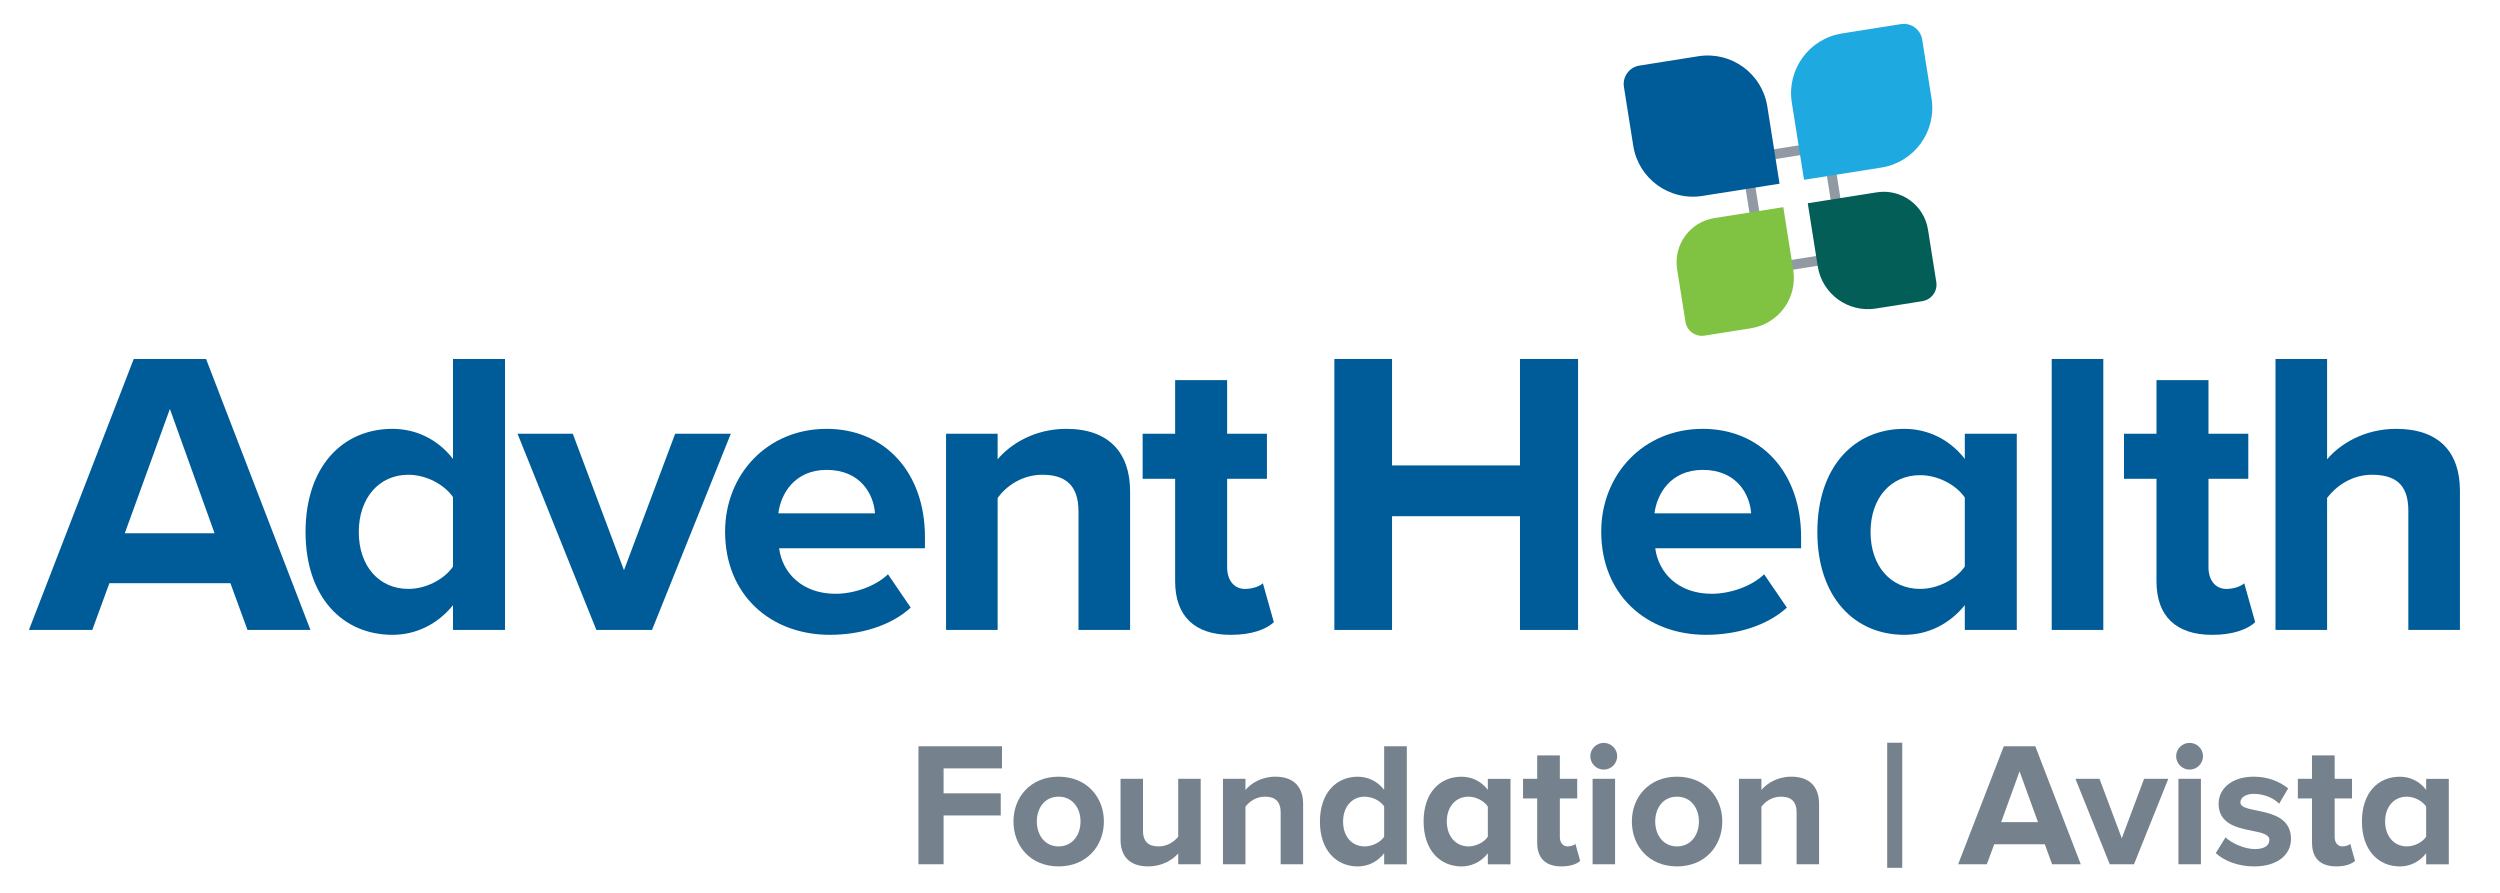 <?xml version="1.0" encoding="UTF-8"?>
<svg id="Layer_1" data-name="Layer 1" xmlns="http://www.w3.org/2000/svg" viewBox="0 0 805.35 287.69">
  <defs>
    <style>
      .cls-1 {
        fill: #75828d;
      }

      .cls-1, .cls-2, .cls-3, .cls-4, .cls-5, .cls-6 {
        stroke-width: 0px;
      }

      .cls-2 {
        fill: #1fa9e1;
      }

      .cls-3 {
        fill: #919aa3;
      }

      .cls-4 {
        fill: #80c343;
      }

      .cls-5 {
        fill: #035e58;
      }

      .cls-6 {
        fill: #005c99;
      }
    </style>
  </defs>
  <g>
    <g>
      <path class="cls-6" d="M74.23,187.88h-39l-5.5,15.05H9.32l33.76-87.29h23.3l33.63,87.29h-20.28l-5.5-15.05ZM40.2,171.78h28.92l-14.39-40.04-14.53,40.04Z"/>
      <path class="cls-6" d="M145.93,194.95c-4.97,6.15-11.91,9.55-19.5,9.55-15.97,0-28-12.04-28-33.11s11.91-33.24,28-33.24c7.46,0,14.53,3.27,19.5,9.68v-32.19h16.75v87.29h-16.75v-7.98ZM145.93,160.14c-2.88-4.19-8.77-7.2-14.39-7.2-9.42,0-15.96,7.46-15.96,18.45s6.54,18.32,15.96,18.32c5.63,0,11.52-3.01,14.39-7.2v-22.38Z"/>
      <path class="cls-6" d="M166.72,139.72h17.8l16.49,43.97,16.49-43.97h17.93l-25.39,63.21h-17.93l-25.39-63.21Z"/>
      <path class="cls-6" d="M266.29,138.15c18.84,0,31.67,14.13,31.67,34.81v3.66h-46.98c1.05,7.98,7.46,14.66,18.19,14.66,5.89,0,12.82-2.36,16.88-6.28l7.33,10.73c-6.41,5.89-16.23,8.77-26.04,8.77-19.24,0-33.76-12.95-33.76-33.24,0-18.32,13.48-33.11,32.71-33.11ZM250.72,165.37h31.15c-.39-6.02-4.58-14-15.57-14-10.34,0-14.79,7.72-15.57,14Z"/>
      <path class="cls-6" d="M347.42,164.72c0-8.77-4.58-11.78-11.65-11.78-6.54,0-11.65,3.66-14.39,7.46v42.53h-16.62v-63.21h16.62v8.24c4.06-4.84,11.78-9.81,22.12-9.81,13.87,0,20.55,7.85,20.55,20.15v44.62h-16.62v-38.21Z"/>
      <path class="cls-6" d="M378.56,187.23v-32.98h-10.47v-14.53h10.47v-17.27h16.75v17.27h12.82v14.53h-12.82v28.53c0,3.93,2.09,6.94,5.76,6.94,2.49,0,4.84-.92,5.76-1.83l3.53,12.56c-2.49,2.23-6.93,4.06-13.87,4.06-11.65,0-17.93-6.02-17.93-17.27Z"/>
      <path class="cls-6" d="M489.65,166.29h-41.22v36.64h-18.58v-87.29h18.58v34.29h41.22v-34.29h18.71v87.29h-18.71v-36.64Z"/>
      <path class="cls-6" d="M548.53,138.15c18.84,0,31.67,14.13,31.67,34.81v3.66h-46.98c1.05,7.98,7.46,14.66,18.19,14.66,5.89,0,12.83-2.36,16.88-6.28l7.33,10.73c-6.41,5.89-16.23,8.77-26.04,8.77-19.24,0-33.76-12.95-33.76-33.24,0-18.32,13.48-33.11,32.71-33.11ZM532.96,165.37h31.15c-.39-6.02-4.58-14-15.57-14-10.34,0-14.79,7.72-15.57,14Z"/>
      <path class="cls-6" d="M632.94,194.95c-4.97,6.15-11.91,9.55-19.5,9.55-15.96,0-28-12.04-28-33.11s11.91-33.24,28-33.24c7.46,0,14.53,3.27,19.5,9.68v-8.11h16.75v63.21h-16.75v-7.98ZM632.94,160.27c-2.88-4.19-8.77-7.2-14.39-7.2-9.42,0-15.97,7.33-15.97,18.32s6.54,18.32,15.97,18.32c5.63,0,11.51-3.01,14.39-7.2v-22.25Z"/>
      <path class="cls-6" d="M660.94,115.64h16.62v87.29h-16.62v-87.29Z"/>
      <path class="cls-6" d="M694.69,187.23v-32.98h-10.47v-14.53h10.47v-17.27h16.75v17.27h12.83v14.53h-12.83v28.53c0,3.93,2.09,6.94,5.76,6.94,2.48,0,4.84-.92,5.76-1.83l3.53,12.56c-2.49,2.23-6.93,4.06-13.87,4.06-11.64,0-17.93-6.02-17.93-17.27Z"/>
      <path class="cls-6" d="M775.82,164.46c0-8.77-4.58-11.52-11.78-11.52-6.41,0-11.51,3.66-14.39,7.46v42.53h-16.62v-87.29h16.62v32.32c4.06-4.84,11.91-9.81,22.25-9.81,13.87,0,20.54,7.59,20.54,19.89v44.89h-16.62v-38.47Z"/>
    </g>
    <g>
      <path class="cls-3" d="M587.27,48.81l5.15,32.49-23.01,3.64-5.15-32.49,23.01-3.64M589.92,45.16l-29.32,4.64,6.14,38.79,29.32-4.64-6.14-38.79h0Z"/>
      <path class="cls-6" d="M573.27,59.18l-24.9,3.94c-10.6,1.68-20.55-5.55-22.23-16.15l-3.01-18.98c-.52-3.27,1.71-6.34,4.98-6.86l18.98-3.01c10.6-1.68,20.55,5.55,22.23,16.15l3.94,24.9Z"/>
      <path class="cls-2" d="M606.05,53.98l-24.9,3.94-3.94-24.9c-1.68-10.6,5.56-20.56,16.16-22.24l18.98-3.01c3.27-.52,6.35,1.71,6.87,4.99l3.01,18.98c1.68,10.6-5.56,20.56-16.16,22.24Z"/>
      <path class="cls-4" d="M564.07,105.75l-14.99,2.37c-2.92.46-5.66-1.53-6.13-4.45l-2.68-16.92c-1.25-7.87,4.12-15.25,11.99-16.5l22.21-3.52,3.21,20.28c1.41,8.93-4.68,17.32-13.61,18.73Z"/>
      <path class="cls-5" d="M619.29,97.02l-14.99,2.37c-8.93,1.42-17.33-4.68-18.74-13.62l-3.21-20.29,22.22-3.52c7.87-1.25,15.26,4.12,16.51,11.99l2.68,16.92c.46,2.92-1.53,5.67-4.46,6.13Z"/>
    </g>
  </g>
  <g>
    <path class="cls-1" d="M295.87,278.42v-38.02h26.91v7.13h-18.81v8.04h18.41v7.12h-18.41v15.73h-8.09Z"/>
    <path class="cls-1" d="M326.48,264.62c0-7.81,5.47-14.42,14.54-14.42s14.59,6.61,14.59,14.42-5.47,14.48-14.59,14.48-14.54-6.61-14.54-14.48ZM348.08,264.62c0-4.28-2.57-7.98-7.07-7.98s-7.01,3.71-7.01,7.98,2.51,8.04,7.01,8.04,7.07-3.71,7.07-8.04Z"/>
    <path class="cls-1" d="M379.55,278.42v-3.48c-1.88,2.11-5.19,4.16-9.69,4.16-6.04,0-8.89-3.31-8.89-8.66v-19.55h7.24v16.7c0,3.82,2,5.07,5.07,5.07,2.79,0,5.02-1.54,6.27-3.13v-18.64h7.24v27.53h-7.24Z"/>
    <path class="cls-1" d="M412.55,278.42v-16.65c0-3.82-2-5.13-5.07-5.13-2.85,0-5.07,1.6-6.27,3.25v18.53h-7.24v-27.53h7.24v3.59c1.77-2.11,5.13-4.28,9.63-4.28,6.04,0,8.95,3.42,8.95,8.78v19.44h-7.24Z"/>
    <path class="cls-1" d="M445.89,278.42v-3.53c-2.17,2.74-5.19,4.22-8.49,4.22-6.95,0-12.2-5.24-12.2-14.42s5.19-14.48,12.2-14.48c3.25,0,6.33,1.43,8.49,4.22v-14.02h7.3v38.02h-7.3ZM445.89,269.52v-9.75c-1.2-1.82-3.82-3.13-6.27-3.13-4.1,0-6.96,3.25-6.96,8.04s2.85,7.98,6.96,7.98c2.45,0,5.07-1.31,6.27-3.13Z"/>
    <path class="cls-1" d="M479.29,278.42v-3.53c-2.17,2.74-5.13,4.22-8.49,4.22-6.9,0-12.2-5.24-12.2-14.48s5.19-14.42,12.2-14.42c3.25,0,6.27,1.37,8.49,4.22v-3.53h7.3v27.53h-7.3ZM479.29,269.52v-9.69c-1.2-1.82-3.82-3.19-6.21-3.19-4.16,0-7.01,3.25-7.01,7.98s2.85,8.04,7.01,8.04c2.39,0,5.02-1.31,6.21-3.13Z"/>
    <path class="cls-1" d="M495.19,271.58v-14.37h-4.56v-6.33h4.56v-7.53h7.3v7.53h5.59v6.33h-5.59v12.43c0,1.71.91,3.02,2.51,3.02,1.08,0,2.11-.4,2.51-.8l1.54,5.47c-1.08.97-3.02,1.77-6.04,1.77-5.07,0-7.81-2.62-7.81-7.52Z"/>
    <path class="cls-1" d="M512.3,243.59c0-2.39,2-4.28,4.33-4.28s4.33,1.88,4.33,4.28-1.94,4.33-4.33,4.33-4.33-1.94-4.33-4.33ZM513.04,278.42v-27.53h7.24v27.53h-7.24Z"/>
    <path class="cls-1" d="M525.69,264.62c0-7.81,5.47-14.42,14.54-14.42s14.59,6.61,14.59,14.42-5.47,14.48-14.59,14.48-14.54-6.61-14.54-14.48ZM547.29,264.62c0-4.28-2.57-7.98-7.07-7.98s-7.01,3.71-7.01,7.98,2.51,8.04,7.01,8.04,7.07-3.71,7.07-8.04Z"/>
    <path class="cls-1" d="M578.76,278.42v-16.65c0-3.82-2-5.13-5.07-5.13-2.85,0-5.07,1.6-6.27,3.25v18.53h-7.24v-27.53h7.24v3.59c1.77-2.11,5.13-4.28,9.63-4.28,6.04,0,8.95,3.42,8.95,8.78v19.44h-7.24Z"/>
    <path class="cls-1" d="M607.94,279.56v-40.3h4.85v40.3h-4.85Z"/>
    <path class="cls-1" d="M661.06,278.42l-2.34-6.44h-16.3l-2.39,6.44h-9.24l14.71-38.02h10.15l14.65,38.02h-9.24ZM650.58,248.49l-5.93,16.36h11.86l-5.93-16.36Z"/>
    <path class="cls-1" d="M679.64,278.42l-11.06-27.53h7.75l7.18,19.15,7.18-19.15h7.81l-11.06,27.53h-7.81Z"/>
    <path class="cls-1" d="M701.02,243.59c0-2.39,2-4.28,4.33-4.28s4.33,1.88,4.33,4.28-1.94,4.33-4.33,4.33-4.33-1.94-4.33-4.33ZM701.76,278.42v-27.53h7.24v27.53h-7.24Z"/>
    <path class="cls-1" d="M713.79,274.83l3.13-5.07c2,1.88,6.1,3.76,9.52,3.76,3.14,0,4.62-1.25,4.62-2.96,0-4.56-16.36-.85-16.36-11.69,0-4.62,4.05-8.67,11.29-8.67,4.67,0,8.38,1.6,11.12,3.76l-2.91,4.96c-1.65-1.77-4.79-3.19-8.15-3.19-2.62,0-4.33,1.2-4.33,2.74,0,4.1,16.3.68,16.3,11.8,0,5.02-4.28,8.84-11.91,8.84-4.79,0-9.41-1.6-12.31-4.28Z"/>
    <path class="cls-1" d="M744.79,271.58v-14.37h-4.56v-6.33h4.56v-7.53h7.3v7.53h5.59v6.33h-5.59v12.43c0,1.71.91,3.02,2.51,3.02,1.08,0,2.11-.4,2.51-.8l1.54,5.47c-1.08.97-3.02,1.77-6.04,1.77-5.07,0-7.81-2.62-7.81-7.52Z"/>
    <path class="cls-1" d="M781.56,278.42v-3.53c-2.17,2.74-5.13,4.22-8.49,4.22-6.9,0-12.2-5.24-12.2-14.48s5.19-14.42,12.2-14.42c3.25,0,6.27,1.37,8.49,4.22v-3.53h7.3v27.53h-7.3ZM781.56,269.52v-9.69c-1.2-1.82-3.82-3.19-6.21-3.19-4.16,0-7.01,3.25-7.01,7.98s2.85,8.04,7.01,8.04c2.39,0,5.02-1.31,6.21-3.13Z"/>
  </g>
</svg>